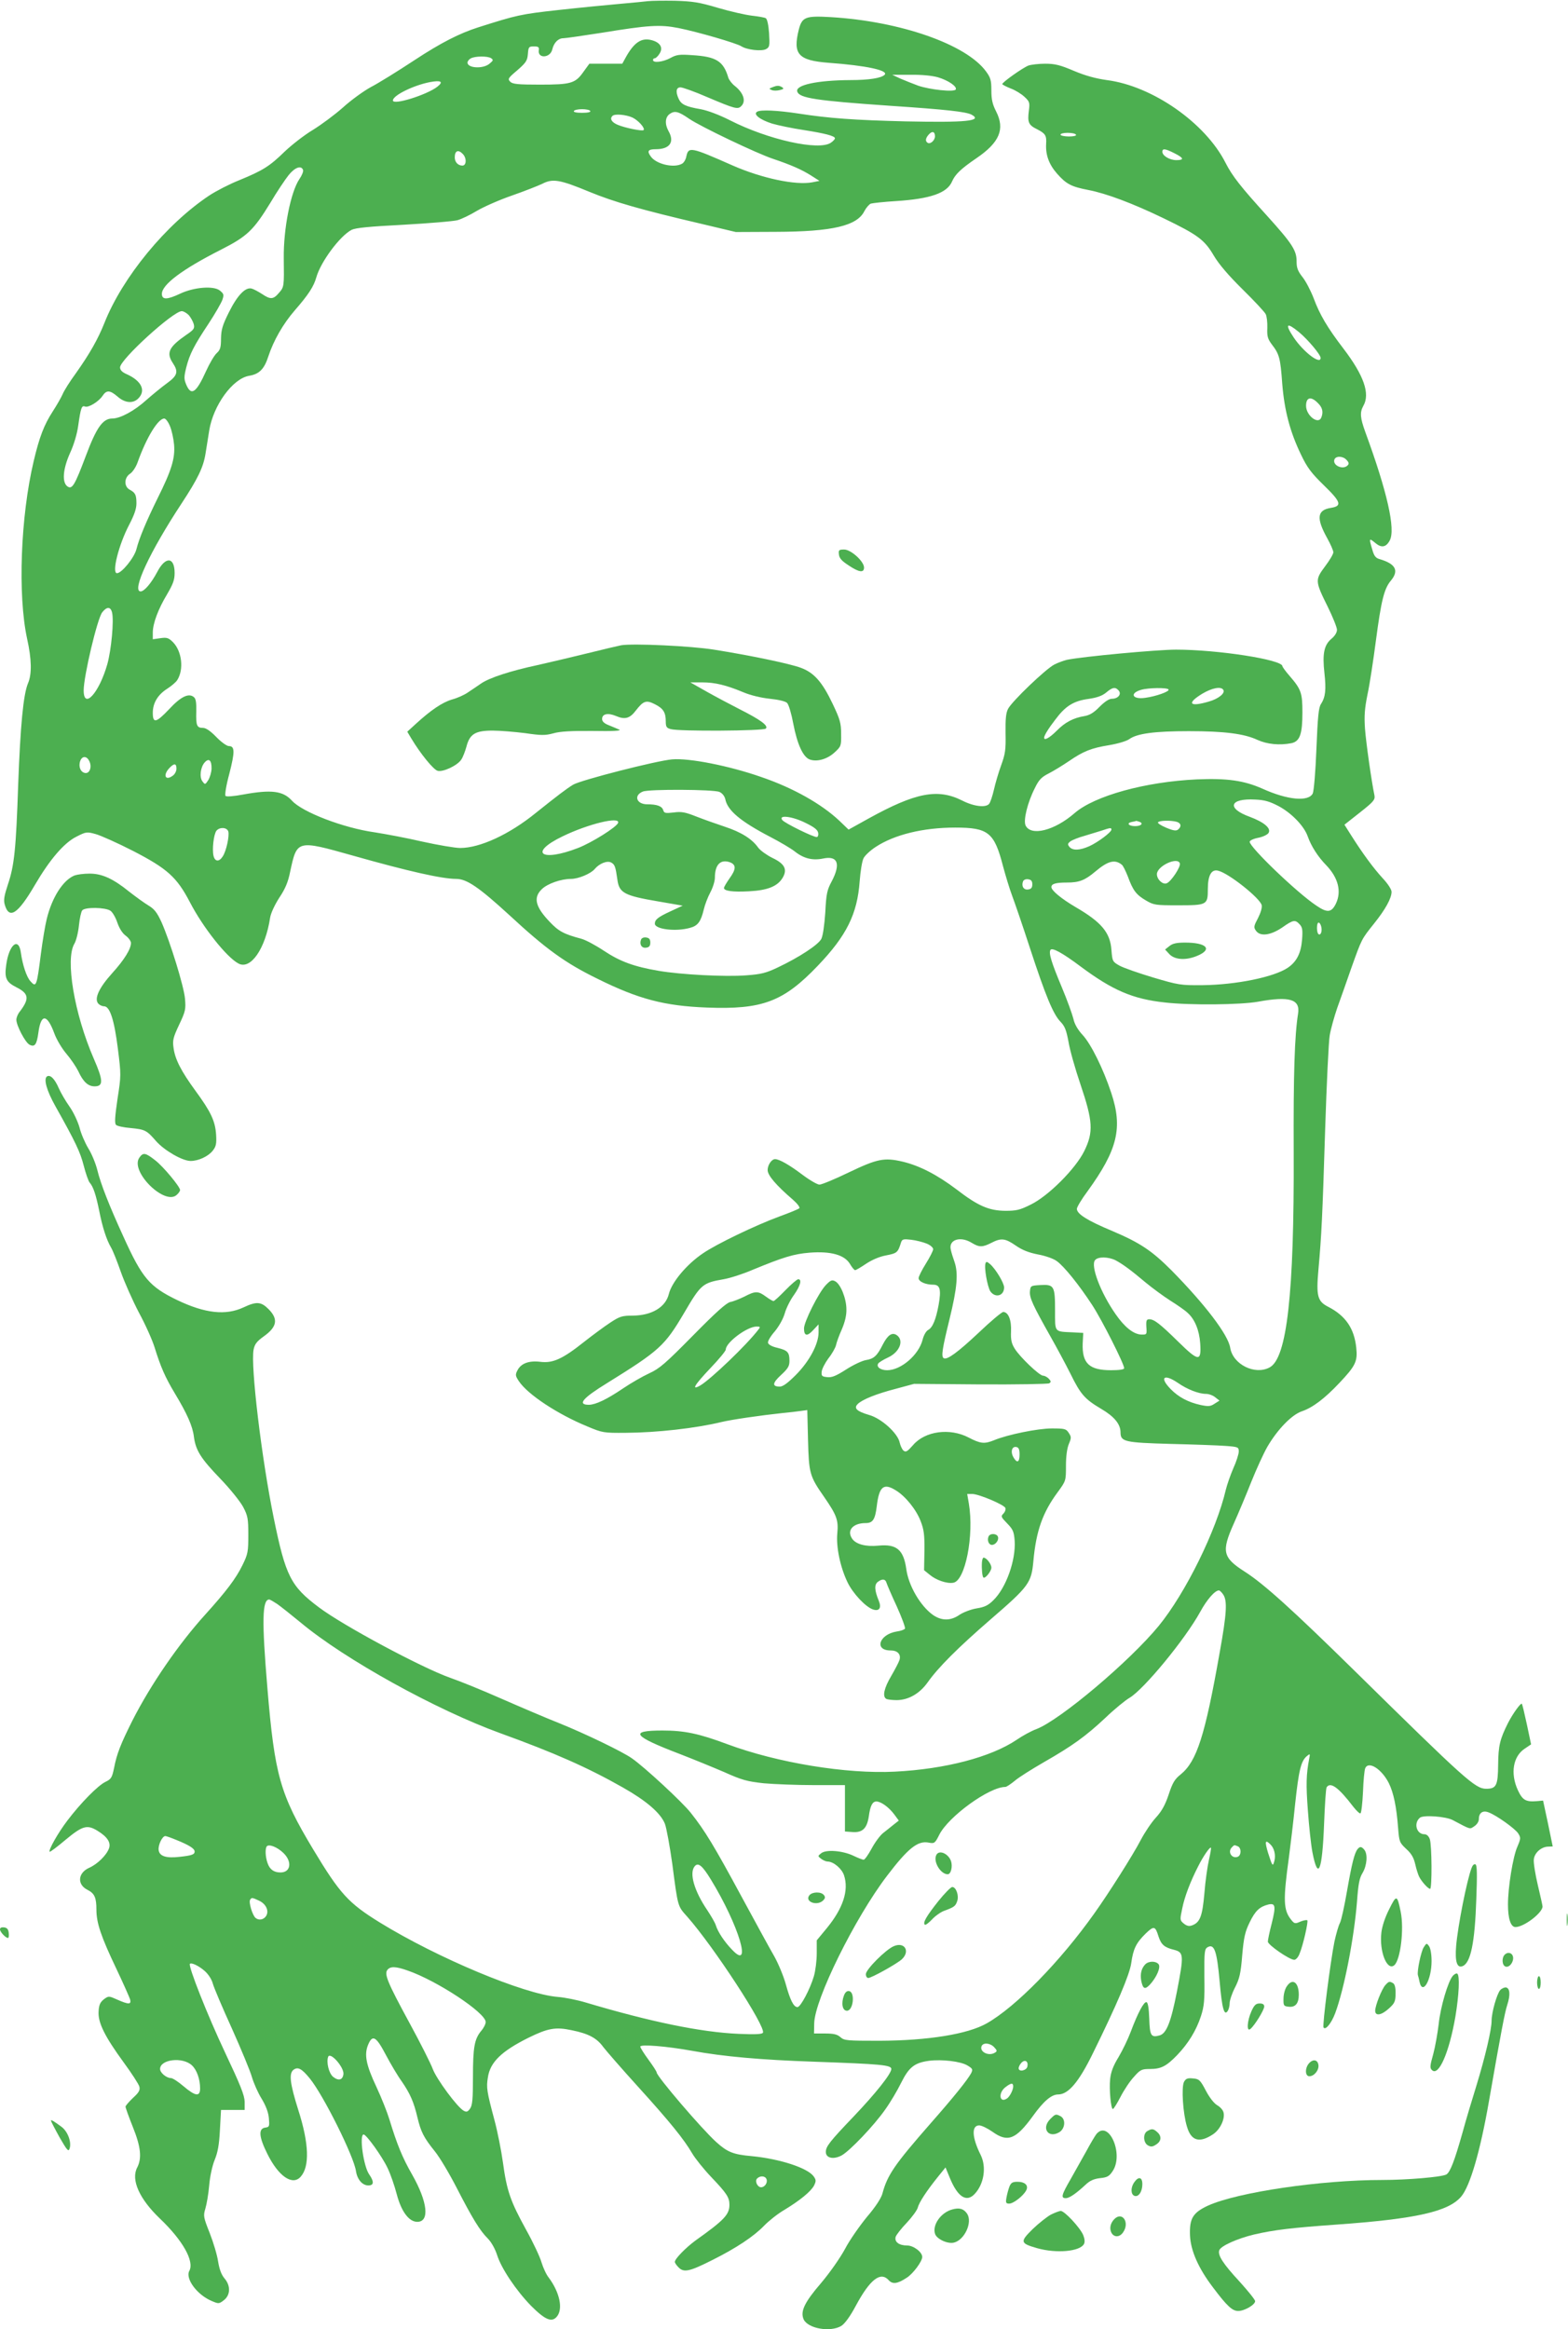 <?xml version="1.0" standalone="no"?>
<!DOCTYPE svg PUBLIC "-//W3C//DTD SVG 20010904//EN"
 "http://www.w3.org/TR/2001/REC-SVG-20010904/DTD/svg10.dtd">
<svg version="1.0" xmlns="http://www.w3.org/2000/svg"
 width="862pt" height="1280pt" viewBox="0 0 862 1280"
 preserveAspectRatio="xMidYMid meet">
<g transform="translate(0,1280) scale(0.1,-0.1)"
fill="#4caf50" stroke="none">
<path d="M3565 12794 c-16 -2 -86 -9 -155 -15 -69 -6 -222 -21 -340 -34 -209
-23 -229 -28 -440 -95 -104 -33 -206 -85 -352 -181 -91 -60 -199 -127 -240
-148 -40 -22 -109 -72 -153 -112 -44 -39 -118 -94 -165 -123 -47 -28 -116 -82
-155 -119 -83 -81 -120 -104 -249 -157 -53 -21 -127 -59 -165 -84 -238 -158
-478 -450 -577 -701 -36 -90 -81 -169 -156 -275 -34 -46 -67 -99 -74 -117 -8
-18 -32 -60 -54 -94 -48 -74 -74 -142 -105 -274 -72 -304 -88 -735 -36 -975
25 -112 27 -194 5 -245 -26 -62 -42 -234 -54 -556 -12 -355 -21 -445 -57 -551
-20 -61 -24 -84 -17 -109 24 -84 72 -53 166 108 82 140 160 231 228 265 53 27
57 28 107 14 28 -8 120 -49 204 -92 188 -97 241 -144 313 -282 72 -139 202
-303 267 -337 67 -36 148 81 174 252 4 25 25 70 50 109 33 49 49 87 60 143 38
176 36 176 345 89 304 -86 490 -128 568 -128 58 0 125 -46 291 -198 203 -188
308 -264 486 -351 226 -112 368 -149 600 -158 306 -12 422 32 611 230 158 165
217 284 230 464 4 54 13 110 21 126 7 15 37 43 66 62 103 68 261 107 438 107
182 0 215 -26 263 -212 14 -52 36 -125 50 -162 14 -37 58 -165 97 -285 87
-266 129 -367 169 -408 24 -25 32 -46 44 -110 7 -44 37 -150 66 -235 68 -201
72 -261 21 -365 -48 -98 -198 -248 -295 -295 -60 -30 -79 -34 -140 -34 -90 1
-150 27 -268 118 -106 80 -203 130 -295 152 -102 24 -140 16 -297 -59 -76 -37
-149 -67 -161 -67 -12 0 -55 25 -96 56 -69 52 -125 84 -148 84 -19 0 -41 -32
-41 -60 0 -29 46 -83 139 -163 25 -22 40 -42 35 -47 -5 -5 -54 -25 -109 -45
-133 -49 -347 -152 -421 -203 -89 -60 -171 -158 -187 -223 -18 -73 -94 -118
-198 -119 -59 0 -72 -4 -125 -39 -32 -21 -97 -69 -144 -106 -117 -93 -170
-117 -238 -109 -64 8 -107 -8 -127 -46 -13 -25 -12 -31 8 -61 49 -73 213 -181
376 -248 83 -35 90 -36 211 -35 172 1 384 25 525 59 58 14 218 37 340 50 33 3
76 8 96 11 l37 5 4 -163 c5 -185 8 -199 89 -315 69 -100 79 -127 72 -200 -7
-74 16 -185 56 -268 29 -61 100 -137 141 -150 34 -11 47 9 31 48 -24 58 -25
89 -5 104 24 18 41 16 47 -4 3 -10 28 -69 57 -131 28 -62 48 -117 45 -122 -3
-6 -24 -13 -46 -16 -96 -16 -125 -104 -33 -104 38 0 58 -21 49 -52 -4 -13 -25
-53 -46 -89 -39 -66 -49 -112 -27 -125 7 -4 33 -7 59 -7 64 1 125 36 169 98
58 82 166 190 345 345 212 183 225 201 236 322 15 165 51 266 133 377 46 63
46 63 46 146 0 52 6 96 16 120 14 33 14 39 -1 61 -14 22 -22 24 -93 24 -77 0
-244 -34 -318 -65 -52 -21 -74 -19 -139 15 -103 54 -240 36 -306 -42 -31 -35
-39 -40 -52 -30 -8 7 -17 27 -21 44 -10 51 -100 133 -168 152 -68 20 -86 37
-63 60 25 25 102 56 210 84 l100 27 365 -3 c201 -1 371 2 378 6 11 7 10 12 -3
26 -9 9 -23 16 -31 16 -20 0 -128 103 -156 149 -17 27 -22 48 -20 94 3 63 -15
107 -43 107 -8 0 -69 -51 -135 -114 -115 -108 -174 -151 -192 -140 -15 9 -8
52 32 215 42 172 49 251 27 315 -8 22 -17 51 -20 66 -14 55 52 77 115 38 41
-25 59 -25 108 0 54 28 76 25 134 -15 36 -25 72 -39 123 -49 39 -7 85 -23 102
-36 40 -28 123 -131 196 -243 54 -83 175 -323 175 -346 0 -7 -26 -11 -72 -11
-121 0 -160 38 -156 148 l3 57 -55 3 c-106 5 -100 -3 -100 120 0 135 -5 144
-80 140 -54 -3 -55 -4 -58 -35 -3 -35 15 -74 113 -248 34 -60 84 -153 110
-205 56 -114 79 -139 168 -192 72 -42 107 -84 107 -130 0 -51 23 -56 275 -63
127 -3 263 -8 303 -11 69 -5 72 -7 72 -31 0 -13 -13 -55 -30 -92 -16 -37 -34
-89 -41 -117 -52 -224 -221 -568 -369 -749 -160 -195 -542 -517 -672 -567 -28
-10 -77 -37 -109 -59 -141 -95 -392 -161 -669 -175 -267 -14 -648 49 -922 151
-155 58 -235 75 -356 75 -186 0 -164 -30 95 -129 70 -27 180 -72 243 -99 100
-45 128 -52 219 -62 57 -5 180 -10 275 -10 l171 0 0 -127 0 -128 42 -3 c54 -4
79 20 89 85 8 60 20 83 42 83 25 0 69 -32 98 -71 l25 -34 -28 -22 c-15 -12
-42 -34 -59 -47 -17 -14 -45 -52 -63 -86 -18 -33 -37 -60 -43 -60 -7 0 -32 10
-57 22 -59 28 -149 35 -176 14 -20 -16 -20 -16 -1 -31 11 -8 27 -15 35 -15 33
0 79 -39 91 -76 27 -82 -5 -180 -93 -288 l-57 -69 0 -71 c0 -40 -7 -97 -16
-127 -21 -71 -73 -169 -90 -169 -21 0 -40 38 -64 125 -12 44 -41 114 -64 155
-24 41 -105 190 -181 330 -148 274 -200 360 -277 457 -46 59 -257 254 -324
300 -50 36 -260 137 -399 193 -71 28 -216 90 -321 136 -104 46 -230 97 -280
114 -155 55 -587 286 -721 387 -155 116 -183 172 -248 490 -67 328 -128 837
-111 926 6 30 17 45 56 73 73 52 81 95 26 150 -41 41 -66 43 -138 9 -97 -45
-210 -33 -363 40 -153 74 -193 120 -297 350 -77 168 -125 290 -143 365 -9 36
-31 90 -50 120 -18 30 -40 81 -48 114 -9 32 -33 84 -55 115 -22 31 -48 76 -59
101 -22 51 -46 75 -64 65 -21 -13 -3 -78 46 -165 110 -196 136 -251 155 -325
11 -43 26 -86 33 -94 20 -23 34 -66 52 -153 18 -93 41 -162 65 -203 10 -16 34
-77 54 -134 20 -57 65 -158 100 -225 36 -66 74 -152 86 -191 33 -106 57 -162
111 -252 67 -111 98 -180 105 -239 10 -75 38 -119 145 -230 54 -56 110 -126
126 -156 25 -48 28 -63 28 -153 0 -92 -2 -105 -32 -166 -36 -74 -91 -146 -204
-271 -146 -161 -300 -384 -402 -585 -64 -128 -85 -181 -100 -259 -11 -53 -16
-61 -47 -76 -42 -20 -137 -117 -209 -212 -52 -68 -106 -164 -98 -172 2 -3 42
27 88 66 93 77 118 84 175 49 54 -33 75 -65 63 -97 -14 -38 -64 -87 -110 -107
-61 -28 -66 -91 -9 -120 40 -20 50 -43 50 -110 0 -72 25 -147 110 -325 38 -80
71 -155 75 -167 8 -29 -7 -30 -70 -2 -47 21 -48 21 -74 2 -20 -16 -27 -30 -29
-67 -4 -61 33 -136 138 -280 44 -60 83 -120 86 -133 5 -19 -2 -32 -35 -62 -22
-21 -41 -43 -41 -48 0 -6 18 -56 40 -111 44 -109 51 -172 24 -224 -35 -67 12
-172 125 -280 125 -119 190 -234 162 -287 -24 -43 43 -133 123 -166 37 -16 40
-16 65 3 38 28 40 80 6 120 -18 21 -29 51 -36 94 -5 35 -26 105 -46 156 -35
88 -36 95 -24 135 7 23 17 80 21 127 4 49 17 108 30 140 17 41 25 84 29 165
l6 110 65 0 65 0 0 45 c-1 36 -23 91 -108 271 -95 201 -204 476 -193 487 9 8
49 -11 82 -40 20 -18 38 -46 44 -69 6 -22 53 -133 105 -247 51 -114 101 -234
110 -267 10 -33 33 -86 53 -118 23 -38 37 -74 40 -106 4 -46 3 -50 -19 -53
-40 -5 -36 -51 11 -145 61 -123 138 -176 183 -125 50 56 46 182 -13 366 -46
146 -53 202 -26 222 24 17 45 6 89 -48 75 -92 243 -429 254 -510 7 -45 35 -78
68 -78 31 0 32 21 5 60 -32 44 -56 220 -31 220 15 0 102 -121 132 -185 16 -33
38 -97 50 -143 25 -95 67 -152 113 -152 69 0 57 109 -28 259 -54 94 -83 165
-126 306 -12 39 -43 117 -70 175 -58 123 -69 179 -46 234 24 57 44 45 98 -58
26 -49 65 -115 87 -145 46 -67 66 -113 86 -198 19 -79 34 -109 95 -185 27 -33
81 -124 121 -202 85 -165 127 -235 172 -279 19 -20 39 -56 50 -90 23 -73 104
-194 187 -279 77 -77 114 -93 142 -58 34 42 15 132 -45 213 -14 17 -31 55 -40
84 -8 29 -46 110 -85 180 -86 156 -106 214 -127 368 -9 66 -30 172 -47 235
-42 157 -45 178 -36 233 12 84 75 145 224 219 106 52 148 60 237 41 93 -19
138 -43 174 -93 17 -22 103 -121 192 -219 175 -193 251 -287 297 -366 16 -27
63 -86 105 -130 84 -88 99 -111 99 -151 0 -54 -28 -84 -187 -197 -53 -39 -113
-100 -113 -117 0 -6 9 -19 21 -31 29 -29 60 -22 185 41 132 66 228 130 285
189 25 26 74 65 110 86 86 52 146 101 164 134 12 25 12 31 -2 51 -33 46 -185
96 -340 111 -102 9 -134 22 -195 77 -80 72 -328 362 -328 383 0 5 -20 36 -45
70 -25 34 -45 66 -45 72 0 14 146 2 284 -23 174 -32 381 -50 671 -60 368 -13
425 -18 425 -40 0 -26 -86 -134 -207 -261 -132 -138 -153 -165 -153 -195 0
-34 42 -43 87 -19 45 25 178 164 240 253 28 39 67 105 87 146 43 86 73 110
153 121 71 9 175 -3 212 -26 28 -17 30 -21 20 -42 -21 -38 -92 -127 -224 -277
-197 -225 -237 -283 -264 -385 -7 -25 -37 -72 -85 -128 -40 -49 -95 -127 -120
-175 -27 -50 -83 -130 -131 -187 -93 -108 -116 -157 -97 -201 24 -51 147 -72
207 -36 19 12 48 51 80 111 78 145 136 190 181 140 21 -23 48 -20 99 14 35 22
85 90 85 114 0 27 -48 63 -83 63 -45 0 -71 20 -63 48 4 11 31 46 61 77 29 31
56 68 60 82 7 29 49 93 111 170 l42 52 23 -56 c43 -106 92 -138 137 -90 52 55
66 149 33 215 -48 96 -51 162 -8 162 13 0 46 -16 73 -35 84 -60 128 -43 222
86 59 82 102 119 139 119 56 0 114 68 192 228 130 264 201 430 210 494 11 79
27 111 80 163 45 43 52 41 70 -17 15 -45 32 -60 85 -73 54 -14 55 -28 16 -230
-33 -169 -58 -232 -97 -241 -45 -12 -52 -1 -55 92 -2 57 -7 89 -15 91 -14 5
-48 -59 -87 -163 -15 -40 -45 -102 -67 -139 -29 -47 -42 -82 -46 -120 -6 -57
4 -165 15 -165 4 0 23 30 42 67 19 37 52 87 74 110 35 40 43 43 88 43 61 0 90
15 150 77 61 64 104 134 130 213 18 55 21 88 19 217 -1 142 1 153 19 163 36
19 50 -23 65 -190 13 -148 25 -192 45 -160 5 8 10 27 10 42 0 15 13 54 29 85
25 49 32 77 40 178 9 101 16 130 41 181 31 64 55 86 103 98 39 9 42 -9 18
-105 -12 -46 -21 -90 -21 -99 0 -18 119 -100 145 -100 9 0 22 14 29 33 20 47
49 177 43 184 -4 3 -21 0 -38 -7 -29 -13 -33 -12 -50 9 -44 54 -46 107 -13
346 8 61 24 192 34 292 20 185 32 236 65 263 17 14 18 13 12 -16 -16 -84 -18
-141 -7 -283 6 -85 17 -188 25 -230 31 -160 54 -104 64 154 4 105 10 196 14
203 21 32 66 -1 146 -106 18 -23 36 -40 40 -37 5 2 11 55 14 117 2 62 8 121
12 130 17 43 90 -2 130 -81 26 -53 42 -128 51 -246 6 -77 8 -81 45 -116 28
-25 41 -48 49 -83 6 -27 16 -58 22 -70 14 -27 49 -66 60 -66 11 0 10 243 -2
274 -6 16 -17 26 -29 26 -44 0 -61 61 -25 91 19 16 142 7 180 -13 102 -54 93
-51 119 -34 15 10 25 26 25 40 0 34 22 49 54 36 43 -16 145 -89 162 -115 15
-24 15 -28 -5 -75 -24 -55 -51 -222 -51 -316 0 -77 15 -124 41 -124 47 0 149
78 149 113 0 6 -12 59 -26 118 -14 59 -24 122 -22 140 3 37 42 71 80 71 l24 1
-26 126 -27 126 -34 -3 c-61 -5 -79 5 -105 61 -42 92 -26 186 39 228 l34 23
-23 109 c-13 60 -25 112 -28 114 -6 6 -50 -55 -76 -106 -44 -88 -53 -124 -54
-227 -1 -117 -10 -134 -66 -134 -60 0 -114 49 -725 650 -338 332 -497 476
-602 543 -122 78 -129 111 -60 265 25 56 68 158 96 229 28 70 68 157 88 192
56 96 134 176 189 195 60 20 127 71 207 156 89 94 101 119 93 193 -11 107 -59
177 -155 226 -58 30 -66 58 -53 204 17 189 22 289 37 772 8 248 19 479 25 515
6 36 25 103 41 150 17 47 52 146 78 221 58 162 55 156 125 244 62 77 96 139
96 174 0 13 -20 44 -48 74 -49 53 -110 135 -175 238 l-36 57 85 67 c76 60 84
70 80 94 -16 76 -46 287 -52 366 -5 71 -2 111 14 190 12 55 32 188 46 295 29
219 45 285 82 329 46 55 27 92 -60 118 -23 6 -32 17 -42 53 -19 63 -18 65 17
36 33 -28 59 -24 79 14 33 61 -14 268 -134 595 -29 80 -31 109 -11 145 38 66
3 167 -110 315 -88 115 -130 186 -164 278 -16 41 -43 93 -61 115 -25 32 -32
50 -32 83 1 62 -23 99 -163 254 -143 157 -191 218 -228 291 -111 219 -402 422
-652 454 -63 9 -118 24 -182 51 -75 32 -104 39 -157 39 -36 0 -77 -5 -92 -10
-31 -12 -143 -91 -144 -102 0 -3 21 -14 46 -24 25 -9 59 -30 76 -46 28 -26 30
-32 24 -77 -8 -63 -2 -78 45 -101 47 -24 53 -35 50 -82 -3 -60 16 -112 60
-162 51 -58 79 -72 172 -90 99 -19 243 -73 415 -156 188 -91 224 -118 275
-205 28 -47 79 -107 158 -185 64 -63 121 -124 127 -136 6 -11 10 -45 9 -76 -2
-46 2 -60 25 -91 41 -53 47 -75 57 -215 12 -149 43 -266 104 -392 33 -69 56
-100 125 -167 95 -92 101 -114 38 -124 -75 -12 -81 -56 -20 -166 19 -34 34
-69 34 -78 0 -10 -21 -45 -46 -78 -55 -74 -55 -80 16 -223 27 -55 50 -112 50
-125 0 -15 -12 -34 -30 -49 -41 -34 -51 -82 -39 -189 10 -91 6 -131 -19 -170
-13 -18 -18 -72 -25 -245 -5 -129 -14 -231 -20 -246 -23 -47 -138 -37 -277 26
-102 45 -194 58 -360 51 -283 -13 -562 -90 -672 -185 -111 -97 -241 -129 -270
-68 -13 29 11 127 51 205 22 46 37 61 77 81 27 14 76 44 110 67 80 55 123 72
221 88 48 8 95 22 111 33 42 31 139 44 327 44 197 0 305 -14 378 -48 53 -24
121 -31 187 -18 46 10 60 50 60 169 0 107 -7 127 -70 200 -22 25 -40 50 -40
54 0 36 -356 91 -585 91 -104 0 -514 -38 -600 -56 -16 -4 -48 -15 -69 -26 -47
-24 -231 -200 -254 -243 -12 -23 -15 -55 -14 -135 2 -91 -2 -114 -24 -175 -14
-38 -32 -99 -40 -135 -8 -35 -20 -70 -26 -77 -18 -23 -85 -15 -149 18 -134 67
-255 44 -514 -99 l-110 -61 -51 49 c-98 92 -253 180 -429 240 -177 62 -397
105 -490 97 -89 -8 -502 -114 -544 -139 -39 -24 -86 -60 -205 -155 -145 -118
-307 -193 -416 -193 -28 0 -122 16 -208 35 -86 20 -204 42 -262 51 -172 24
-398 111 -455 174 -49 54 -113 62 -267 34 -52 -10 -93 -13 -98 -8 -5 5 3 57
21 123 31 121 30 151 -3 151 -11 0 -42 22 -69 50 -32 33 -57 50 -73 50 -34 0
-39 12 -37 90 1 49 -2 70 -13 79 -28 24 -72 3 -135 -65 -73 -77 -91 -81 -91
-21 0 53 27 99 79 132 22 14 47 35 55 47 38 59 26 159 -23 209 -24 24 -34 27
-69 22 l-42 -6 0 37 c0 50 30 130 79 211 32 55 41 78 41 116 0 89 -50 93 -95
7 -34 -64 -72 -108 -92 -108 -51 0 51 219 225 483 90 137 120 199 132 275 6
34 14 90 20 125 22 139 129 287 220 302 55 9 83 37 105 106 29 88 81 179 146
254 75 86 104 131 118 181 24 85 129 227 194 261 23 11 94 18 286 28 141 8
274 19 296 25 22 6 70 29 106 51 37 22 123 60 192 84 69 24 145 54 168 65 58
30 97 23 259 -44 136 -56 282 -98 620 -177 l185 -44 220 1 c312 1 447 33 487
114 10 19 26 37 35 41 10 3 72 10 138 14 189 12 282 44 309 108 17 39 48 69
133 127 128 87 159 160 109 258 -20 39 -26 66 -26 115 0 55 -4 70 -29 104
-108 149 -470 276 -854 299 -139 8 -158 1 -176 -70 -33 -134 -3 -168 164 -181
207 -15 332 -42 308 -66 -18 -18 -85 -29 -188 -29 -182 -1 -304 -27 -292 -63
11 -36 102 -50 507 -78 314 -21 420 -33 451 -49 64 -35 -32 -44 -361 -37 -284
7 -423 17 -590 43 -119 18 -209 22 -228 10 -23 -14 16 -44 82 -65 34 -10 111
-26 171 -35 121 -19 175 -33 175 -46 0 -5 -10 -16 -22 -24 -65 -46 -345 16
-555 123 -59 30 -123 54 -161 61 -82 14 -107 26 -121 57 -18 39 -14 63 10 63
12 0 79 -24 148 -54 153 -65 167 -68 186 -49 28 27 12 74 -37 112 -15 12 -30
32 -34 44 -27 91 -66 116 -199 124 -69 5 -86 3 -120 -16 -41 -22 -95 -28 -95
-11 0 6 4 10 10 10 5 0 17 11 25 24 22 33 6 62 -41 75 -58 16 -99 -12 -146
-98 l-17 -31 -91 0 -90 0 -32 -44 c-45 -64 -68 -71 -240 -71 -122 0 -150 3
-163 16 -15 15 -12 20 39 63 48 42 55 53 58 89 3 39 5 42 33 42 25 0 30 -4 27
-22 -6 -46 63 -42 74 5 9 38 33 62 61 62 13 0 108 14 211 30 257 42 320 46
422 26 105 -21 318 -83 345 -100 31 -20 111 -29 136 -16 20 11 21 18 17 87 -3
44 -10 78 -18 83 -6 4 -41 10 -76 14 -35 4 -119 23 -187 43 -104 31 -139 36
-237 39 -63 1 -128 0 -145 -2z m-865 -314 c13 -9 12 -13 -9 -30 -35 -30 -121
-25 -121 6 0 7 8 18 18 23 22 13 93 14 112 1z m2457 -105 c57 -17 106 -51 97
-67 -10 -15 -141 -1 -206 21 -29 11 -73 28 -98 39 l-45 21 101 0 c62 1 120 -5
151 -14z m-2752 -51 c-57 -45 -245 -104 -245 -76 0 28 115 84 205 101 60 11
74 2 40 -25z m840 -134 c4 -6 -13 -10 -45 -10 -32 0 -49 4 -45 10 3 6 24 10
45 10 21 0 42 -4 45 -10z m544 -43 c63 -43 373 -191 461 -220 98 -33 158 -59
211 -93 l44 -28 -40 -8 c-91 -17 -276 22 -436 92 -233 103 -244 105 -256 50
-3 -17 -14 -35 -24 -40 -45 -25 -143 -2 -172 41 -21 29 -14 39 28 39 77 0 105
39 70 100 -21 38 -19 76 7 94 27 19 48 14 107 -27z m-312 7 c33 -16 71 -59 61
-69 -7 -7 -102 12 -142 29 -34 14 -45 34 -29 49 12 13 75 7 110 -9z m1663
-103 c0 -22 -25 -45 -40 -36 -15 9 -12 26 6 46 19 21 34 16 34 -10z m775 9 c4
-6 -12 -10 -39 -10 -25 0 -46 5 -46 10 0 6 18 10 39 10 22 0 43 -4 46 -10z
m541 -102 c52 -26 56 -38 11 -38 -37 0 -77 24 -77 46 0 19 15 18 66 -8z
m-3912 -4 c22 -22 21 -64 -2 -64 -24 0 -42 19 -42 45 0 37 19 45 44 19z m-878
-88 c3 -7 -6 -30 -20 -50 -48 -71 -88 -273 -86 -435 2 -155 2 -158 -26 -190
-31 -37 -47 -38 -93 -7 -20 13 -46 27 -57 30 -34 10 -79 -36 -126 -131 -35
-70 -42 -95 -43 -143 0 -49 -4 -63 -24 -81 -13 -12 -39 -56 -58 -98 -54 -120
-82 -139 -109 -75 -13 31 -13 42 0 95 19 74 42 119 123 241 35 53 68 111 75
129 10 29 9 34 -13 52 -34 28 -143 19 -219 -17 -72 -34 -100 -34 -100 -1 0 51
112 135 325 243 144 73 179 107 271 257 36 61 82 129 101 153 34 42 69 55 79
28z m-628 -798 c11 -13 23 -35 27 -49 6 -24 1 -31 -42 -60 -95 -66 -110 -98
-73 -154 32 -48 26 -69 -32 -111 -29 -21 -80 -63 -113 -92 -66 -60 -144 -102
-188 -102 -52 0 -87 -50 -145 -205 -61 -162 -75 -185 -100 -169 -32 21 -27 94
12 182 22 47 40 108 46 153 14 98 19 112 37 105 19 -8 76 27 97 59 22 33 41
31 83 -5 40 -35 84 -39 113 -10 43 43 19 96 -62 133 -26 11 -38 23 -38 38 0
43 292 309 339 309 10 0 27 -10 39 -22z m6104 -94 c49 -41 118 -123 118 -141
0 -40 -96 34 -149 114 -49 74 -38 84 31 27z m103 -389 c25 -24 31 -49 19 -79
-16 -42 -84 10 -84 64 0 47 27 54 65 15z m-6311 -126 c10 -23 20 -69 23 -103
6 -74 -13 -139 -91 -295 -61 -124 -101 -219 -116 -279 -12 -47 -81 -132 -107
-132 -30 0 10 158 68 268 27 52 39 86 39 115 0 48 -6 59 -37 76 -32 17 -31 65
1 87 14 8 33 37 42 62 49 138 113 242 147 242 8 0 22 -19 31 -41z m6469 -187
c13 -14 14 -21 5 -30 -26 -26 -84 1 -72 33 8 21 48 19 67 -3z m-6787 -838 c11
-44 -4 -205 -26 -284 -45 -158 -130 -252 -130 -144 0 78 75 395 102 429 25 32
46 32 54 -1z m5534 -429 c17 -20 -4 -45 -37 -45 -16 0 -40 -16 -68 -44 -31
-32 -54 -46 -82 -51 -62 -10 -108 -34 -154 -81 -38 -38 -69 -56 -69 -38 0 12
24 51 62 100 55 74 100 102 181 113 48 7 76 17 98 35 35 30 51 32 69 11z m274
6 c7 -11 -69 -38 -129 -46 -70 -10 -87 25 -22 44 42 12 144 13 151 2z m301 -2
c12 -18 -26 -49 -78 -64 -108 -32 -126 -11 -37 43 54 32 103 41 115 21z
m-6235 -390 c17 -31 4 -71 -22 -67 -25 4 -38 35 -27 66 10 28 35 29 49 1z
m673 -44 c-1 -20 -9 -47 -18 -62 -17 -26 -18 -26 -32 -7 -18 23 -11 79 13 105
23 25 38 10 37 -36z m-193 1 c0 -14 -9 -32 -22 -40 -39 -28 -53 4 -18 42 27
29 40 28 40 -2z m2985 -128 c16 -7 28 -23 32 -39 12 -63 84 -123 247 -208 54
-28 115 -64 135 -80 49 -39 98 -51 156 -39 81 17 98 -29 47 -126 -25 -46 -30
-68 -35 -170 -5 -71 -13 -128 -22 -146 -17 -32 -120 -100 -238 -156 -65 -31
-92 -38 -175 -44 -114 -9 -361 4 -482 25 -135 23 -211 51 -300 110 -45 30
-101 60 -124 66 -97 26 -125 41 -175 94 -79 83 -90 133 -42 179 31 30 105 56
160 56 41 0 109 29 130 54 26 31 69 48 91 36 20 -11 24 -23 34 -94 10 -73 37
-88 226 -120 l133 -23 -69 -32 c-67 -31 -84 -45 -84 -67 0 -31 116 -45 193
-23 43 11 60 34 76 101 6 26 22 68 36 94 14 26 25 62 25 80 0 73 31 104 84 85
34 -14 33 -38 -4 -89 -16 -23 -30 -46 -30 -52 0 -16 47 -23 138 -18 101 5 157
27 185 75 27 46 10 77 -58 109 -30 15 -65 40 -77 56 -33 47 -93 85 -181 114
-45 15 -116 40 -157 56 -63 25 -83 29 -127 23 -45 -5 -52 -4 -57 13 -7 22 -34
32 -88 32 -59 0 -76 49 -24 70 33 14 390 12 421 -2z m3074 -78 c71 -38 140
-109 160 -166 19 -54 56 -112 102 -159 66 -69 85 -144 53 -211 -24 -49 -47
-52 -107 -11 -106 70 -367 321 -367 351 0 7 21 17 47 22 26 5 51 17 57 27 15
25 -25 59 -103 88 -130 47 -112 103 30 95 51 -2 80 -11 128 -36z m-2599 -93
c47 -23 66 -38 68 -55 2 -12 -2 -22 -8 -22 -21 0 -175 76 -189 93 -25 31 56
21 129 -16z m-1032 1 c-8 -23 -143 -108 -220 -138 -204 -79 -274 -27 -85 64
140 68 317 111 305 74z m2866 6 c24 -9 9 -24 -24 -24 -36 0 -49 17 -18 23 13
2 24 5 25 6 1 0 8 -2 17 -5z m204 0 c25 -7 29 -26 8 -43 -10 -8 -26 -6 -64 10
-29 12 -49 25 -46 30 6 10 68 12 102 3z m-5213 -53 c7 -24 -11 -109 -31 -138
-19 -30 -42 -29 -50 3 -9 36 1 120 16 139 18 21 57 19 65 -4z m4855 10 c0 -14
-73 -69 -121 -91 -54 -24 -92 -25 -110 -4 -11 14 -10 18 6 31 11 7 45 21 75
29 30 9 73 22 95 29 50 17 55 17 55 6z m57 -193 c7 -5 21 -34 33 -64 28 -77
46 -101 99 -132 44 -26 53 -27 177 -27 160 0 164 2 164 89 0 76 20 111 57 101
58 -14 229 -150 239 -189 3 -14 -5 -41 -20 -71 -23 -43 -25 -51 -12 -69 23
-34 80 -27 145 17 61 43 71 44 96 17 15 -16 17 -31 13 -84 -6 -75 -30 -121
-78 -154 -77 -52 -285 -94 -470 -96 -120 -1 -131 1 -270 42 -80 24 -163 53
-185 65 -39 22 -40 24 -45 87 -7 96 -56 153 -197 235 -78 46 -133 91 -133 110
0 18 23 25 85 25 68 0 99 12 157 61 69 58 107 68 145 37z m319 8 c7 -18 -48
-101 -72 -110 -22 -9 -54 21 -54 50 0 44 112 97 126 60z m-811 -116 c0 -18 -6
-26 -23 -28 -24 -4 -38 18 -28 44 3 9 15 14 28 12 17 -2 23 -10 23 -28z m1588
-231 c7 -25 -2 -51 -14 -43 -12 7 -12 64 0 64 5 0 11 -9 14 -21z m-1323 -220
c176 -131 287 -179 463 -198 138 -16 416 -13 512 4 174 32 234 14 221 -66 -19
-118 -26 -334 -24 -764 3 -774 -37 -1131 -133 -1180 -81 -43 -201 17 -216 108
-11 72 -139 239 -323 426 -108 108 -172 151 -325 216 -139 58 -195 94 -195
122 0 9 26 53 59 97 165 228 194 348 130 540 -44 133 -111 268 -157 318 -27
29 -45 60 -51 89 -6 24 -34 103 -64 174 -57 136 -73 188 -62 205 9 14 65 -16
165 -91z m-846 -1523 c20 -8 36 -22 36 -31 0 -8 -18 -44 -40 -79 -22 -35 -40
-71 -40 -80 0 -19 38 -36 80 -36 38 0 45 -26 30 -111 -15 -81 -33 -125 -58
-138 -11 -6 -24 -29 -30 -53 -21 -84 -119 -168 -195 -168 -36 0 -61 18 -49 37
4 6 28 21 54 33 65 30 90 96 46 124 -25 15 -48 -1 -75 -53 -31 -62 -49 -78
-91 -85 -21 -3 -70 -26 -109 -51 -56 -36 -80 -46 -105 -43 -29 3 -33 6 -31 29
1 15 18 48 37 74 20 25 39 59 42 73 3 15 17 54 32 87 17 40 26 77 25 110 0 59
-32 139 -62 154 -17 9 -25 6 -51 -21 -40 -42 -120 -202 -120 -238 0 -42 17
-46 50 -10 l30 32 0 -44 c0 -65 -51 -160 -126 -235 -44 -44 -70 -63 -87 -63
-44 0 -41 20 7 64 38 35 46 49 46 77 0 48 -10 58 -66 72 -31 7 -50 18 -52 28
-2 9 15 37 37 62 23 28 46 68 55 99 8 29 31 75 51 102 35 50 45 86 23 86 -6 0
-38 -27 -70 -60 -32 -33 -61 -60 -66 -60 -4 0 -23 11 -42 25 -42 31 -58 31
-117 0 -27 -13 -61 -27 -78 -30 -22 -5 -78 -55 -205 -184 -152 -154 -184 -182
-241 -208 -37 -17 -101 -54 -144 -83 -90 -61 -150 -89 -187 -90 -66 0 -36 36
99 119 290 180 317 205 424 386 92 157 101 165 217 185 35 6 107 29 160 52
170 70 226 87 313 94 116 9 191 -12 221 -61 11 -19 24 -35 29 -35 5 0 32 16
60 35 32 21 72 39 110 46 61 12 65 15 83 73 6 16 13 18 55 13 27 -3 65 -13 85
-21z m1039 -92 c39 -21 82 -52 165 -122 35 -29 96 -74 135 -99 40 -25 83 -55
95 -67 40 -35 65 -96 70 -168 7 -103 -9 -101 -121 9 -101 99 -132 123 -159
123 -15 0 -18 -7 -16 -42 3 -42 3 -43 -29 -42 -42 2 -91 41 -140 112 -82 117
-139 266 -113 297 16 20 73 19 113 -1z m-1964 -381 c-65 -85 -260 -271 -318
-306 -53 -31 -35 0 54 94 47 49 85 95 85 103 0 38 117 126 169 126 21 0 22 -2
10 -17z m2307 -293 c50 -35 114 -60 154 -60 15 0 38 -8 51 -19 l23 -18 -27
-17 c-22 -15 -34 -16 -77 -7 -68 15 -121 43 -164 87 -64 65 -38 87 40 34z
m-871 -393 c0 -44 -14 -50 -34 -15 -17 30 -8 61 16 56 13 -2 18 -13 18 -41z
m-679 -198 c52 -32 111 -105 135 -168 18 -46 22 -75 21 -163 l-2 -107 31 -25
c34 -29 94 -50 129 -44 66 9 116 260 86 436 l-9 52 27 0 c37 0 176 -59 183
-77 3 -8 -2 -22 -11 -31 -15 -15 -13 -19 21 -54 32 -33 37 -45 41 -95 7 -107
-47 -259 -117 -327 -29 -29 -49 -38 -93 -45 -30 -5 -72 -21 -93 -35 -49 -34
-98 -34 -146 -1 -69 49 -135 161 -147 254 -15 105 -54 137 -153 127 -70 -7
-125 8 -145 39 -30 45 5 85 75 85 39 0 52 19 61 93 13 109 38 129 106 86z
m1798 -571 c24 -34 20 -104 -19 -320 -81 -459 -126 -597 -214 -669 -33 -26
-45 -46 -66 -110 -19 -57 -38 -92 -71 -128 -25 -27 -62 -83 -83 -123 -42 -81
-177 -294 -255 -403 -188 -265 -431 -513 -591 -604 -105 -60 -325 -95 -591
-96 -178 0 -193 1 -214 20 -17 15 -36 20 -84 20 l-61 0 1 55 c2 132 224 580
400 811 115 151 169 195 229 183 32 -6 35 -4 59 44 51 100 274 262 363 262 6
0 29 15 52 34 22 19 94 64 158 101 159 91 231 143 339 244 50 48 110 97 134
111 78 46 305 321 388 472 37 68 81 118 103 118 4 0 15 -10 23 -22z m-5201
-52 c20 -14 78 -60 129 -102 243 -203 746 -481 1099 -609 298 -108 479 -188
673 -298 129 -73 207 -140 231 -199 9 -23 27 -123 41 -222 31 -238 29 -230 82
-289 145 -164 435 -608 416 -638 -5 -8 -42 -10 -133 -6 -208 9 -484 66 -840
172 -46 14 -116 28 -155 31 -186 15 -661 214 -978 409 -173 107 -219 157 -367
403 -181 301 -211 405 -251 885 -31 369 -29 487 10 487 4 0 23 -11 43 -24z
m-552 -1298 c69 -28 99 -47 99 -63 0 -16 -15 -22 -81 -29 -76 -9 -113 3 -117
38 -3 27 20 76 37 76 5 0 33 -10 62 -22z m6013 -24 c21 -20 30 -58 22 -90 -9
-34 -11 -31 -35 44 -19 63 -16 75 13 46z m-5426 -47 c49 -47 41 -107 -16 -107
-36 0 -59 16 -71 51 -13 36 -14 82 -4 93 13 13 58 -5 91 -37z m5246 37 c21 -8
21 -50 0 -58 -32 -12 -57 27 -32 52 14 14 12 14 32 6z m-158 -75 c-8 -35 -20
-118 -25 -184 -11 -126 -24 -160 -68 -176 -16 -6 -29 -3 -45 10 -22 18 -22 21
-9 82 13 66 45 149 88 233 27 54 64 108 70 102 2 -2 -3 -32 -11 -67z m-2738
-108 c154 -252 230 -507 116 -385 -42 43 -78 98 -89 134 -4 14 -26 51 -47 83
-72 106 -100 204 -69 241 19 23 42 4 89 -73z m-2482 -117 c37 -18 54 -56 37
-83 -13 -21 -40 -26 -58 -11 -17 14 -39 86 -30 100 8 13 11 13 51 -6z m815
-383 c160 -55 429 -232 429 -283 0 -11 -11 -33 -25 -49 -37 -45 -45 -90 -45
-254 0 -120 -3 -155 -16 -173 -12 -17 -19 -20 -34 -12 -35 18 -150 174 -171
230 -11 30 -69 145 -129 255 -120 221 -139 267 -120 290 16 20 46 19 111 -4z
m3225 -422 c16 -17 16 -22 4 -29 -34 -22 -86 4 -74 35 9 22 48 18 70 -6z
m-3578 -147 c-4 -33 -27 -39 -57 -15 -23 19 -38 80 -27 110 12 29 88 -58 84
-95z m-833 48 c27 -25 45 -76 45 -127 0 -47 -26 -43 -91 12 -29 25 -60 45 -69
45 -25 0 -60 29 -60 50 0 53 124 68 175 20z m4593 -6 c-4 -23 -48 -32 -48 -10
0 8 7 22 16 31 19 19 38 7 32 -21z m-78 -110 c0 -19 -19 -56 -34 -66 -41 -28
-50 29 -10 61 32 25 44 26 44 5z m-1356 -510 c7 -19 -10 -44 -30 -44 -20 0
-36 34 -22 48 17 17 45 15 52 -4z"/>
<path d="M3524 7636 c-10 -26 4 -48 28 -44 17 2 23 10 23 28 0 18 -6 26 -23
28 -13 2 -25 -3 -28 -12z"/>
<path d="M6429 7601 l-24 -19 24 -26 c31 -32 95 -35 159 -6 78 35 43 70 -73
70 -47 0 -69 -5 -86 -19z"/>
<path d="M5434 4355 c-8 -21 2 -45 19 -45 20 0 40 27 33 45 -7 19 -45 20 -52
0z"/>
<path d="M5398 4213 c-2 -35 2 -77 8 -82 9 -9 44 34 44 54 0 20 -27 55 -43 55
-4 0 -8 -12 -9 -27z"/>
<path d="M5146 2603 c-15 -37 26 -103 64 -103 18 0 28 43 18 73 -16 43 -69 64
-82 30z"/>
<path d="M5159 2353 c-65 -82 -87 -119 -75 -130 3 -4 21 9 39 28 17 19 48 41
67 48 55 20 63 26 72 53 11 31 -6 78 -27 78 -8 0 -42 -35 -76 -77z"/>
<path d="M4914 2105 c-44 -18 -154 -128 -154 -154 0 -12 6 -21 13 -21 18 0
158 78 185 103 47 44 15 97 -44 72z"/>
<path d="M4640 1835 c-17 -44 -9 -85 16 -85 35 0 46 102 12 108 -12 2 -21 -6
-28 -23z"/>
<path d="M4245 12320 c-18 -7 -19 -8 -2 -15 9 -4 29 -4 44 0 21 5 24 8 12 16
-17 10 -27 10 -54 -1z"/>
<path d="M4612 9753 c2 -21 16 -36 53 -60 58 -39 85 -42 85 -12 0 34 -72 99
-109 99 -29 0 -32 -3 -29 -27z"/>
<path d="M3415 9254 c-16 -3 -100 -23 -185 -44 -85 -21 -209 -50 -275 -65
-149 -32 -263 -69 -310 -101 -19 -13 -51 -35 -71 -48 -19 -14 -59 -32 -89 -40
-54 -16 -117 -59 -199 -134 l-47 -43 22 -37 c51 -85 122 -172 145 -178 30 -8
110 30 130 62 9 13 21 45 28 70 18 70 48 89 144 89 42 0 123 -7 179 -14 89
-13 110 -13 155 -1 38 11 101 14 218 13 107 -2 158 1 145 7 -11 5 -37 16 -57
24 -26 10 -38 21 -38 35 0 28 32 35 77 16 49 -21 76 -13 109 31 41 53 57 58
104 34 46 -23 60 -45 60 -94 0 -30 4 -37 28 -43 45 -13 509 -10 522 3 16 16
-30 49 -145 107 -49 25 -130 68 -180 96 l-90 51 65 0 c71 0 132 -15 228 -55
38 -16 96 -30 144 -35 49 -5 86 -14 95 -23 9 -9 24 -60 34 -114 22 -114 54
-184 91 -197 40 -14 96 2 136 39 36 33 37 36 36 102 0 59 -6 80 -46 164 -57
120 -102 172 -175 199 -61 23 -283 69 -479 100 -125 20 -442 35 -509 24z"/>
<path d="M410 7989 c-63 -25 -124 -120 -153 -239 -9 -36 -23 -121 -32 -190
-23 -183 -26 -188 -58 -152 -21 23 -43 90 -52 155 -12 91 -66 47 -81 -67 -10
-71 0 -93 55 -121 70 -35 74 -63 20 -134 -11 -13 -19 -33 -19 -45 0 -32 49
-125 72 -137 29 -15 40 0 49 66 14 106 48 104 88 -5 12 -33 42 -83 66 -111 24
-28 53 -71 65 -95 27 -59 54 -84 90 -84 49 0 48 32 -4 151 -108 248 -158 548
-107 633 10 17 21 61 25 101 4 38 12 75 18 82 15 19 128 17 155 -2 12 -8 29
-38 38 -65 11 -32 28 -59 46 -72 16 -12 29 -30 29 -40 0 -33 -36 -92 -104
-167 -72 -80 -99 -139 -76 -166 7 -8 21 -15 32 -15 32 0 56 -74 76 -233 18
-143 18 -148 -2 -276 -14 -97 -17 -134 -8 -143 6 -6 41 -14 79 -17 81 -8 89
-12 141 -72 46 -52 145 -109 190 -109 43 0 97 25 122 57 18 23 21 38 18 88 -5
74 -28 124 -113 240 -79 108 -113 174 -121 237 -6 41 -2 57 31 127 35 74 37
85 32 143 -6 68 -81 311 -129 420 -25 54 -39 72 -72 92 -22 13 -70 48 -106 76
-89 72 -151 100 -220 99 -30 0 -66 -5 -80 -10z"/>
<path d="M766 6438 c-53 -76 143 -268 207 -203 10 9 17 20 17 25 0 18 -92 129
-136 163 -55 43 -67 45 -88 15z"/>
<path d="M5418 5858 c-9 -22 10 -128 26 -154 27 -39 76 -26 76 21 0 24 -46
101 -77 128 -16 14 -22 15 -25 5z"/>
<path d="M7463 2638 c-17 -22 -31 -77 -58 -231 -14 -81 -31 -160 -39 -175 -8
-15 -21 -61 -30 -102 -22 -109 -67 -460 -60 -472 11 -17 43 23 64 78 50 134
104 414 120 613 7 97 13 130 31 159 24 41 29 103 9 127 -15 18 -24 19 -37 3z"/>
<path d="M8090 2535 c-26 -68 -76 -320 -85 -430 -7 -85 5 -122 35 -110 45 17
68 128 76 371 5 132 4 183 -4 188 -8 4 -16 -3 -22 -19z"/>
<path d="M4450 2385 c-29 -35 41 -62 75 -29 12 12 13 19 4 30 -15 19 -63 18
-79 -1z"/>
<path d="M7637 2308 c-23 -45 -39 -94 -43 -129 -12 -103 31 -212 71 -179 34
29 55 199 35 295 -19 93 -23 94 -63 13z"/>
<path d="M8613 2250 c0 -30 2 -43 4 -27 2 15 2 39 0 55 -2 15 -4 2 -4 -28z"/>
<path d="M0 2197 c0 -14 31 -47 44 -47 4 0 6 12 4 28 -2 19 -9 28 -25 30 -15
2 -23 -2 -23 -11z"/>
<path d="M7827 2099 c-15 -23 -38 -133 -32 -154 2 -5 6 -22 9 -37 17 -75 66
12 66 115 0 38 -6 71 -14 82 -13 18 -14 17 -29 -6z"/>
<path d="M8272 2058 c-17 -17 -15 -58 4 -65 21 -8 46 24 42 52 -4 23 -28 31
-46 13z"/>
<path d="M6296 2005 c-21 -22 -29 -52 -22 -91 9 -44 20 -49 46 -22 38 40 63
98 49 114 -15 18 -54 18 -73 -1z"/>
<path d="M7987 1942 c-26 -29 -68 -170 -78 -266 -6 -50 -19 -124 -30 -165 -18
-63 -19 -76 -7 -87 37 -37 95 97 129 294 20 120 25 227 10 236 -4 3 -15 -2
-24 -12z"/>
<path d="M8450 1905 c0 -19 5 -35 10 -35 6 0 10 16 10 35 0 19 -4 35 -10 35
-5 0 -10 -16 -10 -35z"/>
<path d="M7074 1884 c-10 -14 -18 -44 -18 -67 -1 -39 1 -42 29 -45 36 -4 55
18 55 66 0 69 -35 93 -66 46z"/>
<path d="M7616 1891 c-20 -22 -56 -113 -56 -141 0 -31 35 -25 76 13 31 28 36
39 36 81 1 31 -4 51 -13 57 -20 12 -24 11 -43 -10z"/>
<path d="M8247 1863 c-18 -21 -47 -122 -47 -168 0 -50 -36 -201 -83 -355 -25
-80 -60 -197 -77 -260 -44 -156 -68 -218 -89 -230 -26 -14 -216 -30 -351 -30
-340 0 -793 -67 -957 -140 -85 -39 -105 -71 -101 -166 4 -83 46 -179 126 -284
78 -104 107 -130 139 -130 34 0 93 34 93 54 0 8 -39 56 -86 108 -90 97 -121
145 -111 172 9 24 99 64 190 86 113 26 206 37 457 55 434 31 613 71 683 154
49 58 105 251 152 521 68 389 87 488 101 532 18 55 15 92 -7 96 -8 1 -23 -5
-32 -15z"/>
<path d="M6880 1748 c-24 -53 -28 -117 -6 -98 23 18 76 105 76 123 0 12 -8 17
-25 17 -21 0 -30 -9 -45 -42z"/>
<path d="M7197 1462 c-24 -26 -23 -72 1 -72 27 0 54 34 50 62 -4 29 -29 34
-51 10z"/>
<path d="M6509 1359 c-15 -29 -6 -173 16 -245 23 -80 69 -93 145 -42 38 26 66
85 56 120 -3 13 -19 30 -35 39 -17 10 -42 42 -62 80 -31 59 -37 64 -71 67 -30
3 -39 -1 -49 -19z"/>
<path d="M5774 1155 c-52 -52 -9 -110 52 -71 30 21 33 70 5 86 -27 14 -29 13
-57 -15z"/>
<path d="M280 1146 c0 -3 21 -44 47 -91 41 -71 49 -81 55 -64 13 35 -9 96 -45
122 -41 30 -57 40 -57 33z"/>
<path d="M6308 1089 c-26 -14 -23 -65 3 -79 16 -9 26 -8 45 5 29 18 31 46 6
68 -21 19 -30 20 -54 6z"/>
<path d="M6028 1073 c-8 -10 -33 -52 -55 -93 -23 -41 -62 -111 -87 -155 -51
-88 -55 -105 -27 -105 20 0 56 25 109 74 23 22 45 32 79 36 40 4 51 10 70 39
62 93 -21 283 -89 204z"/>
<path d="M6236 808 c-21 -29 -20 -67 0 -75 23 -9 44 23 44 64 0 39 -21 44 -44
11z"/>
<path d="M5549 783 c-6 -16 -13 -43 -16 -60 -5 -28 -3 -33 15 -33 23 0 77 42
93 72 15 27 -5 48 -47 48 -28 0 -36 -5 -45 -27z"/>
<path d="M5235 658 c-64 -17 -112 -88 -94 -136 11 -28 70 -55 104 -46 58 15
102 111 72 158 -19 28 -42 35 -82 24z"/>
<path d="M5776 629 c-21 -12 -66 -47 -99 -79 -71 -70 -69 -78 25 -105 107 -30
235 -18 257 23 6 11 4 29 -4 49 -18 42 -103 133 -124 133 -9 -1 -33 -10 -55
-21z"/>
<path d="M6126 605 c-22 -22 -28 -52 -16 -75 14 -26 45 -26 64 2 38 54 -4 117
-48 73z"/>
</g>
</svg>
